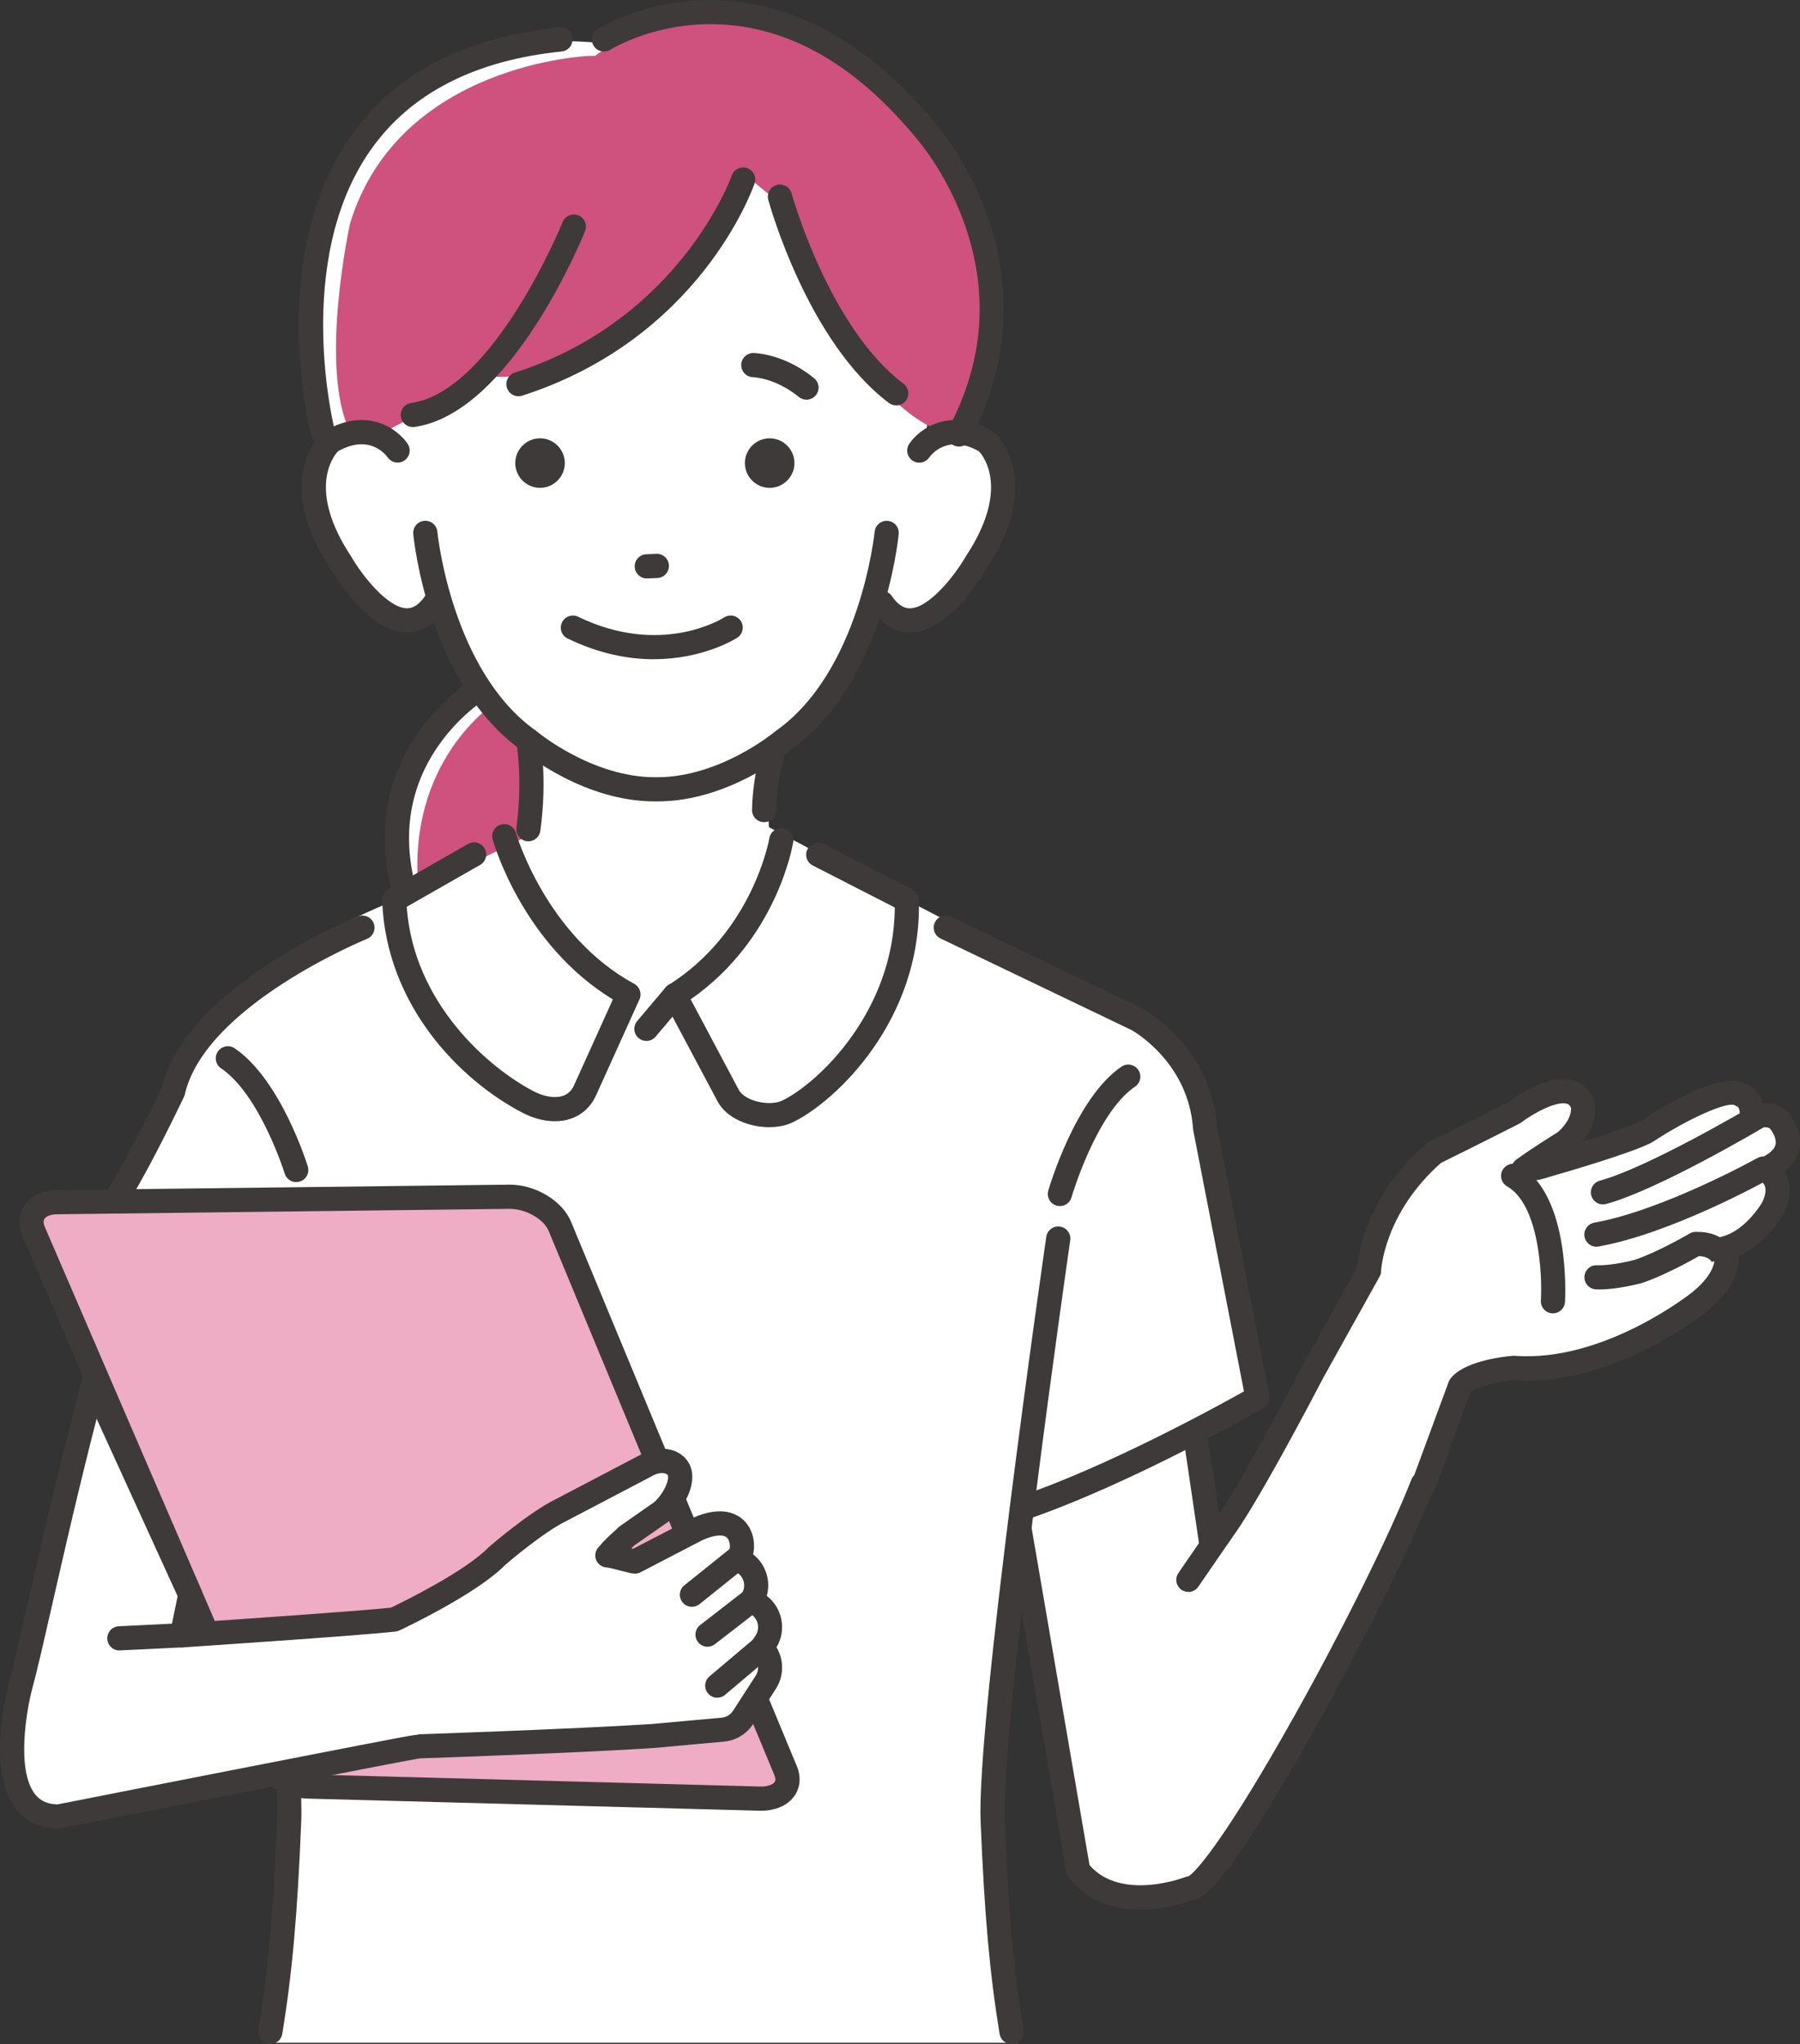 <?xml version="1.0" encoding="UTF-8"?><svg id="_レイヤー_2" xmlns="http://www.w3.org/2000/svg" viewBox="0 0 469.3 532.77"><rect x="0" y="0" width="469.3" height="532.77" fill="#333333" stroke="none"/><defs><style>.cls-1{fill:#3e3a39;}.cls-1,.cls-2,.cls-3,.cls-4{stroke-width:0px;}.cls-2{fill:#fff;}.cls-3{fill:#eeadc5;}.cls-4{fill:#cf517d;}</style></defs><g id="_レイヤー_2-2"><polygon class="cls-2" points="235.22 233.98 199.49 215.07 164.69 232.18 136.78 217.96 100.91 235.52 143.69 291.42 211.47 289.1 235.22 233.98"/><path class="cls-2" d="M310.42,365.58l5.34,36.22c3.48.22,26.57-44.34,26.57-44.34l14.63-26.26s.42-16.31,17.01-30.77c0,0,8.59-4.22,20.75-10.39,0,0,14.54-11.06,17.94-2.26,0,0,1.31,4.72-4.63,9.84,0,0-6.63,4.06-10.82,7.14,0,0,2.72.06,6.28-1.2,0,0,20.74-5.92,25.77-8.64,0,0,20.09-13.25,24.85-9.47,0,0,2.95.53,2.74,6.18,0,0,3.31-2.3,6.66,0,0,0,7.78,8.04-3.31,13.12,0,0,5.88,2.67,1.89,10.34,0,0-4.82,8.34-12.35,10.23,0,0,3.09,6.04-6.48,13.87,0,0-23.65,19.19-48.55,17.31,0,0-11.33.99-14.05,4.76l-9.43,25.53s-.12-.01-.31-.03c-11.9,30.51-53.05,105.69-60.7,105.38,0,0-19.37,7.71-29.08-4.69l-19.64-114.38,48.94-7.49Z"/><path class="cls-1" d="M278.64,489.4c-.32-.41-.54-.9-.62-1.41l-19.64-114.38c-.14-.83.05-1.69.55-2.37.49-.69,1.24-1.14,2.08-1.27l48.94-7.49c.83-.13,1.67.08,2.35.58.67.5,1.12,1.24,1.24,2.07l4.34,29.48c5.02-7.66,13.94-23.71,21.69-38.67l14.28-25.64c.32-3.7,2.55-18.73,18.03-32.23.21-.18.44-.33.68-.45.09-.04,8.6-4.22,20.47-10.24,2.2-1.64,10.8-7.59,17.2-5.78,2.5.71,4.35,2.46,5.35,5.07.04.1.07.19.1.29.16.59,1.28,5.32-3.2,10.66,6.08-1.89,12.7-4.08,15.16-5.37,7.96-5.24,21.8-13.18,27.83-9.63,1.47.56,3.24,2.02,4.06,4.9,1.78-.15,3.79.2,5.75,1.55.17.12.33.25.48.41.45.46,4.36,4.69,3.38,9.9-.44,2.32-1.73,4.33-3.86,6.02.32.52.6,1.1.83,1.75.97,2.82.55,5.99-1.24,9.44-.02.04-.04.08-.07.12-.2.34-4.44,7.57-11.49,10.72.13,3.28-1.1,8.53-8.08,14.24-1,.81-24.75,19.84-50.5,18.02-4.4.42-9.83,1.79-11.31,3.21l-9.24,25.02c-.17.47-.45.88-.8,1.2-6.01,15.06-18.6,40.3-31.67,63.46-22.12,39.21-28.21,42.52-30.92,42.73-1.78.64-7.24,2.39-13.53,2.39s-13.52-1.78-18.61-8.29ZM337.4,447.38c12.81-22.89,25.1-47.71,30.58-61.75.17-.43.42-.8.73-1.11l8.99-24.34c.1-.27.23-.52.4-.75,3.31-4.58,13.33-5.79,16.32-6.05.17-.01.34-.02.51,0,23.34,1.75,46.1-16.43,46.32-16.6,6.86-5.62,5.82-9.52,5.64-10.04-.5-.84-.51-1.77-.14-2.68.38-.93,1.24-1.51,2.21-1.76,5.85-1.46,9.98-8.08,10.36-8.7.9-1.76,1.2-3.26.85-4.34-.35-1.09-1.3-1.6-1.29-1.6h0c-1.12-.51-1.84-1.63-1.85-2.86,0-1.23.72-2.35,1.84-2.87,1.68-.77,3.75-2.04,4.07-3.7.3-1.53-.87-3.34-1.51-4.13-1.33-.71-2.59.02-2.81.16-.98.68-2.26.75-3.31.18-1.05-.57-1.68-1.69-1.64-2.88.07-1.95-.35-2.84-.55-3.06-.33-.11-.65-.27-.93-.48-2.26-.82-12.34,3.72-21.23,9.58-.08.05-.15.1-.23.14-5.11,2.77-23.76,8.14-26.31,8.87-3.94,1.37-6.97,1.34-7.3,1.34-1.35-.03-2.53-.91-2.94-2.2-.41-1.29.05-2.69,1.14-3.49,3.85-2.83,9.58-6.39,10.81-7.15,3.53-3.13,3.53-5.75,3.46-6.4-.33-.73-.72-.93-1.09-1.04-2.69-.77-8.69,2.48-11.9,4.91-.15.11-.31.21-.48.3-10.63,5.39-18.62,9.34-20.42,10.22-14.94,13.22-15.62,28.07-15.62,28.21-.01.51-.15,1.01-.4,1.45l-14.58,26.17c-.06.11-5.87,11.31-12.03,22.34-13.38,23.96-15.22,23.84-17.54,23.69-1.48-.09-2.7-1.21-2.92-2.68l-4.88-33.08-42.63,6.53,18.96,110.4c8.3,9.53,24.79,3.18,24.96,3.12.27-.11.55-.17.83-.21,2.19-1.21,10.52-11.26,27.53-41.64ZM315.75,401.8h0s0,0,0,0ZM453.54,288.57s0,0,0,0c0,0,0,0,0,0ZM453.54,288.57h0,0Z"/><path class="cls-1" d="M416.22,324.94c.18,0,.37-.02.56-.05,18.96-3.39,43.44-16.97,44.48-17.55,1.52-.85,2.06-2.77,1.22-4.29-.85-1.52-2.77-2.06-4.29-1.22-.24.14-24.61,13.64-42.52,16.85-1.71.31-2.85,1.94-2.55,3.66.27,1.53,1.6,2.6,3.1,2.6Z"/><path class="cls-1" d="M417.92,313.92c.27,0,.54-.04.82-.11,13.24-3.55,39.78-19.2,40.9-19.87,1.5-.89,1.99-2.82,1.11-4.31-.88-1.5-2.82-1.99-4.31-1.11-.27.16-26.92,15.87-39.33,19.21-1.68.45-2.68,2.18-2.23,3.86.38,1.41,1.65,2.33,3.04,2.33Z"/><path class="cls-1" d="M416.95,336.09c4.78,0,10.72-1.57,10.99-1.64.06-.02.13-.04.19-.06,5.68-1.9,12.55-5.7,14.84-7,2.72.14,3.32,1.47,3.38,1.63-.03-.08-.04-.12-.04-.12l6.06-1.71c-.65-2.3-3.45-6.12-9.87-6.12-.15,0-.31,0-.46,0-.53.01-1.05.16-1.51.43-.08.05-8.18,4.79-14.31,6.87-.76.2-6.19,1.55-9.84,1.4-1.75-.08-3.21,1.27-3.28,3.01-.07,1.74,1.28,3.21,3.01,3.28.27.01.55.02.84.02Z"/><path class="cls-1" d="M404.89,342.31c1.65,0,3.04-1.29,3.14-2.96.07-1.14,1.5-27.89-11.96-35.6-1.51-.87-3.43-.34-4.3,1.17-.86,1.51-.34,3.43,1.17,4.3,8.37,4.79,9.19,23.11,8.8,29.76-.1,1.74,1.22,3.23,2.96,3.33.06,0,.13,0,.19,0Z"/><path class="cls-2" d="M232.52,232.58l63.92,33.11s16.39,8.92,17.73,28.35l13.65,70.24s-33.66,19.44-61.41,28.89c0,0-15.33,106.83-1.13,139.27H71.57s8.62-67.24,0-85.86l-40.45-96.72-9.75-14.71,24.48-54.55s2.98-25.14,63.29-48.43l59.39,40.71,63.99-40.31Z"/><path class="cls-2" d="M106.65,231.62s-13.13-40.16,25.34-53.99l25.86,2.51-9.02,61.01-42.17-9.54Z"/><path class="cls-4" d="M128.86,183.37s-23.05,14.96-19.72,48.81l4.47-2.57,27.38-13.36-1.23-24.53-10.9-8.35Z"/><path class="cls-1" d="M105.25,234.77c.26,0,.53-.03.8-.1,1.68-.44,2.69-2.16,2.25-3.84-8.61-32.99,19.13-49.23,19.41-49.39,1.51-.86,2.04-2.78,1.18-4.3-.86-1.51-2.78-2.04-4.3-1.18-.32.18-32.21,18.84-22.39,56.45.37,1.42,1.65,2.35,3.05,2.35Z"/><path class="cls-2" d="M199.21,192.93l1.47,26.3-10.17,79.62s-42.77,1.21-42.91,0c-.14-1.21-8.48-87.7-8.48-87.7l1.39-24.8,58.7,6.58Z"/><path class="cls-1" d="M70.49,532.77c1.51,0,2.85-1.1,3.1-2.64,2.59-15.75,3.98-31.3,4.95-55.45,1.06-26.24-16.38-147.18-17.12-152.31-.25-1.72-1.84-2.92-3.57-2.67-1.72.25-2.92,1.85-2.67,3.57.18,1.25,18.1,125.49,17.06,151.16-.96,23.87-2.33,39.2-4.87,54.68-.28,1.72.88,3.34,2.6,3.62.17.03.34.04.51.04Z"/><path class="cls-1" d="M168.53,271.31c.9,0,1.78-.38,2.41-1.12l7.39-8.74c1.12-1.33.96-3.32-.37-4.44-1.33-1.12-3.32-.96-4.44.37l-7.39,8.74c-1.12,1.33-.96,3.32.37,4.44.59.5,1.31.75,2.03.75Z"/><path class="cls-1" d="M144.67,292.24c1.48,0,2.9-.22,4.2-.68,2.94-1.02,5.21-3.13,6.55-6.1l11.3-24.97c.68-1.5.09-3.28-1.37-4.07-23.01-12.51-30.76-39.06-30.84-39.33-.47-1.67-2.21-2.65-3.89-2.17-1.67.47-2.65,2.21-2.18,3.88.32,1.15,7.95,27.45,31.35,41.69l-10.12,22.37c-.63,1.4-1.57,2.3-2.88,2.75-2.02.7-4.86.27-7.6-1.15-11.61-6.02-31.32-22.8-33.15-48.11l19.13-10.91c1.51-.86,2.04-2.79,1.18-4.3-.86-1.51-2.79-2.04-4.3-1.18l-20.82,11.88c-1.02.58-1.63,1.68-1.59,2.85.99,27.37,20.36,46.93,36.65,55.37,2.78,1.44,5.67,2.18,8.37,2.18Z"/><path class="cls-2" d="M83.98,111.89S63.19,1.19,158.15,11.37l61.23,18.99,7.52,89.71-142.93-8.18Z"/><path class="cls-2" d="M240.06,63.79s6.27,41.51-.38,53.64c0,0,18.34-13.4,21.85,9.73,0,0-2.94,43.18-32.42,32.28,0,0-17.71,46.84-58.06,46.28,0,0-45.97-3.27-56.7-50.1,0,0-12.82,17.3-26.37-10.37,0,0-24.33-34.38,11.42-31.02l-3.52-43.06,48.04-35.17,65.75-4.22,30.39,32Z"/><path class="cls-4" d="M155.13,14.56c38.33-28.13,75.6,8.18,75.6,8.18,47.82,46.16,21.1,86.92,21.1,86.92l-5.98,2.96c-24.62-8.49-44.65-61.38-44.65-61.38l-7.46-6.08c-3.22,27.08-25.22,38.45-25.22,38.45-20.16,16.98-40.74,14.48-40.74,14.48-5.53,5.81-18.65,9.8-18.65,9.8l-12.07,6.35-5.78-1.62c-8.27-16.93,0-54.42,0-54.42,12.83-41.82,62.4-43.64,62.4-43.64h1.43Z"/><path class="cls-1" d="M170.75,208.88c.21,0,.42,0,.63,0,18.1,0,33.08-12,34.64-13.29,24.29-17.24,28.14-54.8,28.29-56.4.17-1.73-1.1-3.27-2.83-3.43-1.71-.17-3.27,1.1-3.44,2.83-.04.36-3.76,36.41-25.76,51.92l-.22.17c-.14.12-14.31,11.9-30.73,11.9h-.53c-16.48,0-30.64-11.78-30.79-11.9l-.22-.17c-22.05-15.55-25.73-51.56-25.76-51.92-.16-1.73-1.69-3-3.44-2.84-1.73.17-3,1.7-2.84,3.44.15,1.59,4,39.16,28.29,56.4,1.56,1.29,16.54,13.29,34.69,13.29Z"/><path class="cls-1" d="M237.21,164.84c.14,0,.28,0,.41,0,9.82-.39,18.43-14.59,19.6-16.59,15.23-23.23,2.59-35,2.05-35.49l-.23-.21-.27-.16c-11.01-6.5-19.01-.7-21.7,3.28-.98,1.44-.6,3.4.84,4.38,1.43.97,3.38.6,4.36-.82.48-.67,4.75-6.23,12.97-1.6,1.25,1.35,8.03,9.96-3.33,27.23l-.1.16c-2.97,5.13-9.52,13.34-14.45,13.53-.64.02-2.57.1-4.84-3.2-.99-1.43-2.95-1.79-4.38-.81-1.43.99-1.79,2.95-.81,4.38,3.34,4.84,7.14,5.93,9.87,5.93Z"/><path class="cls-1" d="M106.14,164.84c2.73,0,6.53-1.08,9.87-5.93.99-1.43.63-3.39-.81-4.38-1.43-.99-3.39-.63-4.38.81-2.28,3.3-4.21,3.22-4.84,3.2-4.93-.19-11.48-8.4-14.45-13.53l-.09-.15c-11.31-17.21-4.63-25.81-3.32-27.24,8.22-4.63,12.5.94,12.96,1.6,1,1.41,2.95,1.77,4.37.79,1.42-.98,1.79-2.91.83-4.34-2.69-3.97-10.69-9.77-21.7-3.28l-.27.16-.23.21c-.55.49-13.19,12.26,2.05,35.49,1.17,2.01,9.78,16.2,19.6,16.59.13,0,.27,0,.41,0Z"/><path class="cls-1" d="M135.17,103.28c.32,0,.64-.05.96-.15,46.2-14.82,60.03-53.66,60.6-55.31.57-1.64-.31-3.44-1.95-4-1.64-.57-3.44.31-4,1.95-.17.5-13.54,37.56-56.57,51.36-1.66.53-2.57,2.3-2.04,3.96.43,1.34,1.67,2.19,3,2.19Z"/><path class="cls-1" d="M107.62,111.31c.15,0,.29,0,.44-.03,25.07-3.54,43.69-49.1,44.48-51.04.65-1.61-.13-3.45-1.74-4.1-1.61-.65-3.45.13-4.1,1.74-.18.44-18.04,44.13-39.51,47.16-1.72.24-2.92,1.84-2.68,3.56.22,1.57,1.57,2.71,3.12,2.71Z"/><path class="cls-1" d="M233.66,105.67c.96,0,1.9-.43,2.52-1.25,1.05-1.39.77-3.36-.62-4.41-19.44-14.65-29.08-49.25-29.17-49.59-.46-1.68-2.2-2.67-3.87-2.21-1.68.46-2.67,2.19-2.21,3.87.41,1.5,10.32,37.03,31.46,52.96.57.43,1.23.63,1.89.63Z"/><path class="cls-1" d="M210.27,104.17c.91,0,1.82-.4,2.44-1.16,1.1-1.35.9-3.33-.45-4.43-7.9-6.45-15.52-6.56-15.84-6.57h-.02c-1.73,0-3.14,1.4-3.15,3.13,0,1.73,1.38,3.15,3.11,3.17.15,0,5.87.22,11.91,5.15.58.48,1.29.71,1.99.71Z"/><path class="cls-1" d="M170.51,171.81c12.81,0,21.18-5.26,21.7-5.59,1.46-.94,1.88-2.89.94-4.35-.94-1.46-2.88-1.88-4.35-.94-.67.43-16.56,10.24-38.06-.18-1.56-.76-3.45-.1-4.21,1.46-.76,1.57-.1,3.45,1.46,4.21,8.35,4.05,16.01,5.41,22.52,5.41Z"/><path class="cls-1" d="M168.62,150.76s.09,0,.14,0l2.63-.11c1.74-.07,3.09-1.54,3.01-3.28-.07-1.74-1.53-3.09-3.28-3.01l-2.63.11c-1.74.07-3.09,1.54-3.01,3.28.07,1.69,1.47,3.02,3.15,3.02Z"/><path class="cls-1" d="M140.8,127.16h0c3.55,0,6.46-2.91,6.46-6.46h0c0-3.55-2.91-6.46-6.46-6.46h0c-3.55,0-6.46,2.91-6.46,6.46h0c0,3.55,2.91,6.46,6.46,6.46Z"/><path class="cls-1" d="M200.67,127.16h0c3.55,0,6.46-2.91,6.46-6.46h0c0-3.55-2.91-6.46-6.46-6.46h0c-3.55,0-6.46,2.91-6.46,6.46h0c0,3.55,2.91,6.46,6.46,6.46Z"/><path class="cls-1" d="M84.15,115.77c.26,0,.52-.03.79-.1,1.68-.43,2.7-2.15,2.27-3.83-.11-.43-10.87-43.68,9.33-72.61,10.34-14.81,27.13-23.49,49.9-25.81,1.73-.18,2.99-1.72,2.82-3.45-.18-1.73-1.72-2.99-3.45-2.82-24.7,2.51-43.02,12.1-54.45,28.5-21.84,31.33-10.73,75.88-10.24,77.76.37,1.42,1.65,2.37,3.05,2.37Z"/><path class="cls-1" d="M250.03,116.4c1.13,0,2.22-.61,2.78-1.67,12.63-23.69,9.43-45,4.53-58.72-5.13-14.34-13-23.38-13.79-24.26C221.24,4.81,198.62-.38,183.61.02c-16.41.43-27.39,7.31-27.85,7.6-1.47.93-1.9,2.88-.96,4.35.93,1.47,2.88,1.9,4.34.97h0c.1-.06,10.2-6.33,24.94-6.63,19.72-.4,38.12,9.52,54.64,29.5l.09.11c.07.08,7.81,8.75,12.66,22.43,6.42,18.13,5,36.1-4.23,53.41-.82,1.54-.24,3.44,1.3,4.26.47.25.98.37,1.48.37Z"/><path class="cls-1" d="M199.21,214.29c1.71,0,3.11-1.37,3.15-3.08.18-8.43,2.58-15.4,2.61-15.47.57-1.64-.29-3.44-1.93-4.01-1.64-.58-3.44.29-4.01,1.92-.11.32-2.77,7.95-2.96,17.43-.04,1.74,1.34,3.18,3.08,3.21.02,0,.04,0,.07,0Z"/><path class="cls-1" d="M266.42,396.33c.34,0,.68-.05,1.02-.17,27.72-9.44,61.63-28.95,61.97-29.15,1.16-.67,1.77-2.01,1.52-3.33l-13.62-70.06c-1.54-20.78-18.63-30.3-19.35-30.7-.05-.03-.1-.05-.14-.07l-49.87-23.92c-1.57-.75-3.45-.09-4.2,1.48-.75,1.57-.09,3.45,1.48,4.2l49.79,23.87c1.15.65,14.86,8.75,16.04,25.77,0,.13.03.26.05.38l13.22,68.02c-7.54,4.23-35.54,19.57-58.9,27.53-1.65.56-2.53,2.35-1.97,4,.45,1.31,1.67,2.13,2.98,2.13Z"/><path class="cls-1" d="M263.73,532.77c.17,0,.34-.01.51-.04,1.72-.28,2.88-1.9,2.6-3.62-2.54-15.48-3.91-30.81-4.87-54.68-1.04-25.66,16.88-149.91,17.06-151.16.25-1.72-.94-3.32-2.67-3.57-1.72-.25-3.32.94-3.57,2.67-.74,5.14-18.18,126.07-17.12,152.31.97,24.15,2.36,39.69,4.95,55.45.25,1.54,1.59,2.64,3.1,2.64Z"/><path class="cls-1" d="M137.76,219.28c1.55,0,2.9-1.14,3.12-2.72,1.87-13.56.02-23.78-.06-24.21-.32-1.71-1.96-2.84-3.67-2.52-1.71.32-2.84,1.96-2.52,3.67.03.17,1.73,9.76.01,22.2-.24,1.72.97,3.31,2.69,3.55.15.02.29.03.43.03Z"/><path class="cls-2" d="M78.47,249.77l21.13,74.05-25.08,87.76-66.3,23.58,18.91-87.38s15.28-72.68,29.9-83.58l21.44-14.43Z"/><path class="cls-1" d="M78.56,385.94l-3.64-18.25c-.11-.54-.08-1.07.07-1.56-.06-.22-.1-.45-.12-.68-.13-1.81,1.23-3.37,3.03-3.5l62.27-4.48c.96-.07,1.91.29,2.58.98.67.69,1.01,1.64.92,2.6l-2.04,21.21c-.15,1.61-1.46,2.86-3.07,2.96l-56.6,3.35c-.07,0-.13,0-.2,0-1.55,0-2.9-1.1-3.21-2.64ZM136.78,364.29l-55.06,3.96,2.71,13.62,50.95-3.01,1.4-14.56Z"/><path class="cls-1" d="M77.24,308.1c.31,0,.62-.05.93-.14,1.66-.51,2.59-2.28,2.08-3.94-.29-.92-7.12-22.69-19.07-30.79-1.44-.98-3.4-.6-4.38.84-.98,1.44-.6,3.4.84,4.38,10.12,6.86,16.53,27.23,16.59,27.44.42,1.35,1.66,2.22,3.01,2.22Z"/><path class="cls-1" d="M276.34,314.35c1.37,0,2.63-.9,3.02-2.27.06-.22,6.48-22.02,16.57-28.86,1.44-.98,1.82-2.93.84-4.37-.98-1.44-2.93-1.82-4.37-.84-11.97,8.12-18.8,31.33-19.09,32.32-.48,1.67.48,3.42,2.15,3.9.29.08.59.12.88.12Z"/><path class="cls-3" d="M80.34,465.64l117.75,3.16c5.45.15,8.47-3.11,6.74-7.28l-58.86-141.88c-1.79-4.32-7.69-7.77-13.15-7.71l-118.02,1.42c-5.13.06-7.82,3.5-6.02,7.67l59.15,137.08c1.74,4.03,7.29,7.41,12.41,7.54Z"/><path class="cls-1" d="M198.01,471.95l-117.75-3.16h0c-6.32-.17-13.01-4.32-15.22-9.44L5.89,322.26c-1.21-2.81-1.06-5.73.42-8.01,1.65-2.54,4.73-4.02,8.45-4.06l118.03-1.42c6.73-.06,13.82,4.16,16.09,9.65l58.86,141.88c1.15,2.77.94,5.52-.58,7.74-1.71,2.5-4.88,3.91-8.73,3.91-.14,0-.28,0-.43,0ZM132.86,315.07l-118.03,1.42c-1.53.02-2.78.48-3.24,1.19-.41.63-.18,1.48.08,2.08l59.15,137.08c1.25,2.9,5.74,5.54,9.6,5.64h0l117.75,3.16c2.19.05,3.4-.6,3.79-1.17.28-.41.27-1-.05-1.75l-58.86-141.88c-1.28-3.09-5.97-5.76-10.08-5.76h-.11ZM80.33,465.64h0s0,0,0,0Z"/><path class="cls-1" d="M31.12,314.35c1.06,0,2.09-.53,2.69-1.5,5.85-9.54,13.8-26.22,14.14-26.93.1-.21.17-.43.23-.65,5.31-23.24,47.08-40.39,47.5-40.56,1.61-.65,2.39-2.49,1.74-4.1-.65-1.61-2.49-2.39-4.1-1.74-1.84.74-44.86,18.4-51.2,44.65-1.11,2.32-8.42,17.47-13.68,26.04-.91,1.48-.44,3.42,1.04,4.33.51.31,1.08.46,1.64.46Z"/><path class="cls-2" d="M5.37,439.34c3.41-12.65,9.68-43.82,19.02-78.94l25.22,55.24-2.18,10.57s47.14-3.13,55.36-4.12c0,0,19.54-9.12,26.72-16.46.36-.37,10.42-8.97,16.69-12l22.27-11.67c3.36-2.01,6.94-1.32,8.29.77,2.13,3.29-1.91,9.97-5.27,11.98l-8.09,5.66c-1.39,1.4-2.83,2.41-5.04,5.03.97-.08,6.67,1.64,7.19,1.6l16.33-8.47c11.01-4.89,12.7,3.71,11.01,7.11l.42,1.26c.21.11.42.23.62.36,3.29,2.13,4.24,6.52,2.11,9.81l-.17.27c.58.19,1.15.44,1.68.79,3.29,2.13,4.24,6.52,2.11,9.81l-1.03,1.6c2.4,2.31,2.91,6.06,1.03,8.95l-5.89,9.12c-1.18,1.83-3.14,3.02-5.32,3.22l-18.39,1.67c-20.95,1.35-60.79,2.68-60.79,2.68-.41-.17-93.99,18.26-93.99,18.26-19.07,0-9.92-34.1-9.92-34.1Z"/><path class="cls-1" d="M4.09,471.39c-7.62-9.94-2.38-30.54-1.76-32.86,0,0,0,0,0,0,1.3-4.82,3.02-12.38,5.21-21.96,3.4-14.92,8.06-35.35,13.81-56.97.34-1.29,1.45-2.22,2.78-2.33,1.33-.12,2.58.62,3.13,1.83l25.22,55.24c.28.61.35,1.29.22,1.94l-1.34,6.51c11.4-.77,42.94-2.93,50.56-3.77,2.93-1.4,19.23-9.35,25.34-15.6.46-.47,10.83-9.36,17.52-12.61l22.15-11.61c4.6-2.7,10.06-1.92,12.47,1.81,1.1,1.69,1.38,3.87.81,6.29-.89,3.83-3.89,8.12-7.01,10.04l-7.79,5.44c-.27.27-.55.52-.83.78.16.04.33.08.48.12l15.35-7.96c.06-.03.11-.06.17-.08,7.79-3.46,11.83-.96,13.55.83,2.33,2.43,2.84,5.9,2.22,8.65,3.32,2.58,4.66,6.91,3.57,10.83,4.09,3.15,5.22,8.93,2.53,13.4,1.97,3.28,1.98,7.5-.17,10.83l-5.89,9.12c-1.72,2.66-4.52,4.36-7.68,4.64l-18.47,1.68c-20.23,1.3-58.48,2.61-60.79,2.68-3.53.53-57.67,11.14-93.59,18.21-.2.04-.4.06-.61.06-4.71,0-8.58-1.8-11.2-5.2ZM109.17,452.03c.4-.01,40.04-1.35,60.61-2.67l18.38-1.67c1.22-.11,2.29-.76,2.96-1.79l5.89-9.12c1.02-1.58.78-3.67-.57-4.97-1.09-1.05-1.28-2.71-.46-3.98l1.04-1.6c.57-.88.76-1.94.54-2.97-.22-1.03-.83-1.91-1.72-2.48-.28-.18-.58-.32-.94-.44-.93-.3-1.67-1.02-2-1.94-.33-.92-.21-1.95.32-2.77l.17-.27c1.18-1.83.65-4.28-1.18-5.46-.11-.07-.23-.14-.34-.2-.74-.38-1.3-1.03-1.56-1.82l-.42-1.26c-.26-.79-.2-1.65.17-2.39.38-.77.35-2.53-.47-3.39-.96-1-3.33-.8-6.35.53l-16.24,8.43c-.36.19-.76.3-1.17.34-.73.07-1.29-.07-3.79-.71-1.08-.28-3.05-.79-3.67-.87-1.13,0-2.27-.65-2.82-1.7-.58-1.13-.43-2.5.39-3.47,1.63-1.94,2.92-3.11,3.95-4.04.44-.4.85-.77,1.26-1.18.13-.13.28-.26.43-.36l8.09-5.66c.06-.04.12-.08.19-.12,1.53-.91,3.65-3.73,4.21-6.12.21-.9.09-1.34.03-1.44-.35-.54-2.08-.94-4.03.22-.05.03-.1.06-.16.09l-22.27,11.67s-.06.03-.09.05c-5.66,2.73-15.04,10.67-15.8,11.36-7.5,7.66-26.82,16.73-27.63,17.11-.3.14-.62.23-.96.27-8.21.99-53.6,4.01-55.53,4.14-.98.05-1.94-.33-2.58-1.07-.65-.74-.91-1.74-.71-2.71l1.97-9.56-21.12-46.26c-4.71,18.31-8.59,35.32-11.52,48.2-2.2,9.64-3.93,17.25-5.27,22.19-1.46,5.47-4.19,21.05.68,27.4,1.38,1.8,3.26,2.67,5.9,2.73,2.87-.56,24.67-4.86,46.53-9.13,11.72-2.29,23.46-4.58,32.3-6.29,10.42-2.01,13.9-2.68,15.35-2.78v-.05ZM108.13,458.11s0,0,0,0c0,0,0,0,0,0ZM108.12,458.11s0,0,0,0c0,0,0,0,0,0ZM108.11,458.11s0,0,0,0c0,0,0,0,0,0ZM108.1,458.11s0,0,0,0c0,0,0,0,0,0ZM158.45,408.55c.07,0,.13,0,.17,0-.06,0-.12,0-.17,0Z"/><path class="cls-1" d="M200.55,293.78c2.25,0,4.39-.41,6.14-1.26,11.1-5.36,33.74-26.59,32.87-58.01-.03-1.15-.69-2.19-1.71-2.72l-23.08-11.82c-1.55-.79-3.45-.18-4.24,1.37-.79,1.55-.18,3.45,1.37,4.24l21.39,10.95c-.15,27.07-20.03,45.83-29.33,50.32-3.37,1.63-9.83.06-11.32-2.75l-12.57-23.63c22.39-15.58,26.56-39.91,26.73-40.97.28-1.72-.89-3.33-2.61-3.61-1.71-.28-3.33.89-3.61,2.6-.05.29-4.28,24.39-26.32,38.27-1.4.88-1.88,2.69-1.1,4.14l13.92,26.16c2.35,4.42,8.19,6.73,13.49,6.73Z"/><path class="cls-1" d="M309.83,414.93c1,0,1.99-.48,2.6-1.37l8.68-12.62c.99-1.43.62-3.39-.81-4.38-1.43-.99-3.39-.62-4.38.81l-8.68,12.62c-.99,1.43-.62,3.39.81,4.38.54.37,1.17.55,1.78.55Z"/><path class="cls-1" d="M180.4,418.8c.69,0,1.39-.23,1.97-.69l12.49-10.01c1.36-1.09,1.58-3.07.49-4.43s-3.07-1.58-4.43-.49l-12.49,10.01c-1.36,1.09-1.58,3.07-.49,4.43.62.78,1.54,1.18,2.46,1.18Z"/><path class="cls-1" d="M184.47,429.2c.67,0,1.35-.22,1.93-.66l11.58-8.98c1.38-1.07,1.62-3.04.56-4.42-1.07-1.38-3.05-1.62-4.42-.56l-11.58,8.98c-1.38,1.07-1.62,3.04-.56,4.42.62.8,1.55,1.22,2.49,1.22Z"/><path class="cls-1" d="M187.01,442.49c.72,0,1.44-.24,2.03-.74l11.61-9.81c1.33-1.12,1.5-3.11.37-4.44-1.12-1.33-3.11-1.5-4.44-.37l-11.61,9.81c-1.33,1.12-1.5,3.11-.37,4.44.62.74,1.51,1.12,2.41,1.12Z"/><path class="cls-1" d="M31.12,430.16c.05,0,.1,0,.16,0l16.32-.79c1.74-.08,3.08-1.56,2.99-3.3-.08-1.74-1.55-3.05-3.3-2.99l-16.32.79c-1.74.08-3.08,1.56-2.99,3.3.08,1.69,1.47,3,3.14,3Z"/></g></svg>